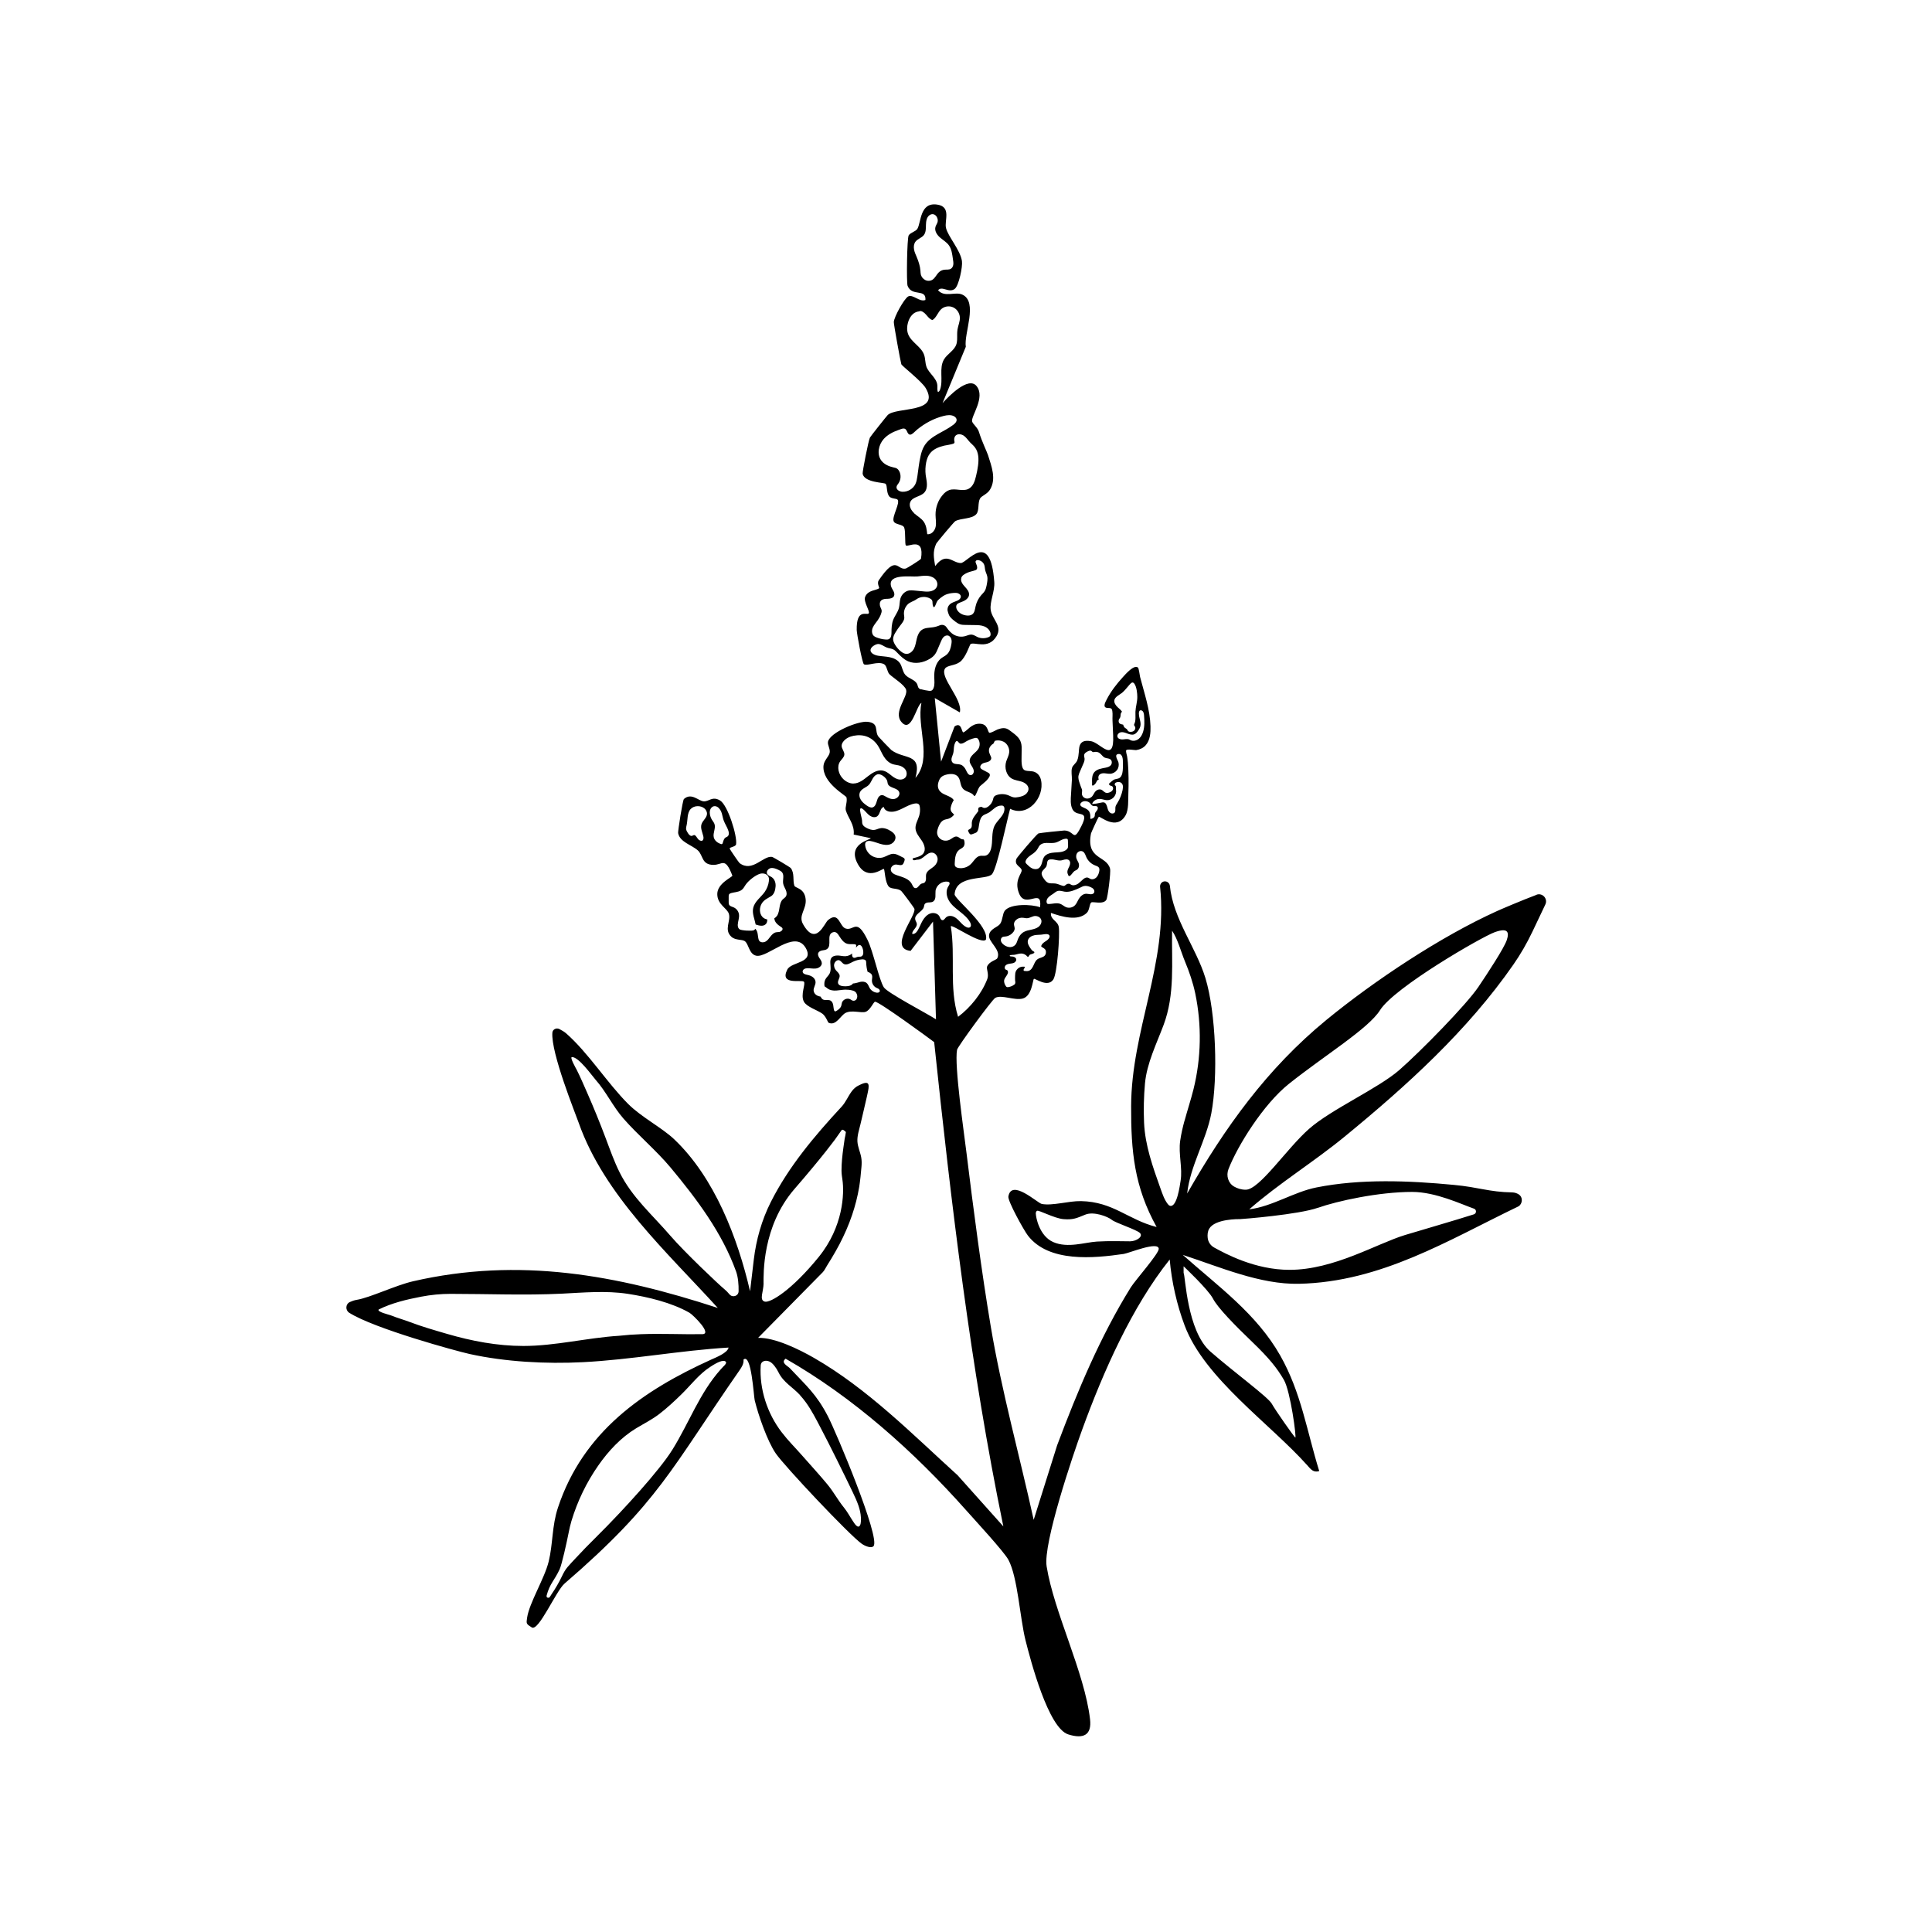 <svg viewBox="0 0 300 300" xmlns="http://www.w3.org/2000/svg" id="Pictos">
  <path d="M238.61,138.94c-2.28.86-5.43,2.2-6.13,2.52-8.75,3.95-19.09,10.82-26.54,16.93-9.21,7.57-15.72,16.66-21.6,26.94.48-4.35,2.94-8.2,3.75-12.44,1.06-5.61.74-15.6-.92-21.04-1.45-4.73-4.99-9.13-5.51-14.28-.04-.43-.41-.75-.84-.71-.42.04-.72.42-.68.85,1.23,11.74-4.46,22.27-4.5,34.06-.02,7.04.49,12.5,3.96,18.76-4.44-1.12-6.71-3.92-11.74-4.02-1.9-.04-4.45.76-6.09.44-.67-.13-4.71-3.97-5.19-1.16-.12.7,2.4,5.25,3.04,6.08,3.25,4.2,10.2,3.52,14.88,2.84.81-.12,5.35-2.02,5.43-.8.05.72-3.66,4.9-4.34,5.99-4.76,7.67-8.27,16.1-11.44,24.53l-3.64,11.57c-2.19-9.96-4.98-19.98-6.67-30.05-1.43-8.52-2.71-18.33-3.76-26.9-.39-3.2-1.92-13.65-1.47-16.04.09-.49,5.46-7.81,5.93-8.06,1-.54,2.99.45,4.28.1,1.42-.38,1.54-2.89,1.72-3.05.17-.14,2.15,1.43,3.02.09.61-.94,1.03-6.94.85-8.13-.15-.98-1.34-1.13-1.22-2.2,1.65.57,4.16,1.34,5.56,0,.43-.4.42-1.38.68-1.61.25-.22,1.86.37,2.36-.42.21-.33.72-4.29.58-4.83-.54-2.1-3.76-1.38-2.96-5.48.03-.14,1.11-2.5,1.21-2.59.17-.15,2.74,2.23,4.15-.21.51-.89.4-2.37.44-3.35.06-1.62.05-3.25-.07-4.86-.03-.34-.08-.67-.13-1-.03-.16-.23-.78-.13-.91.18-.24,1.29.01,1.58-.03.57-.09,1.1-.34,1.47-.78.67-.79.75-1.93.72-2.92-.08-2.61-.97-5.15-1.62-7.66-.05-.2-.19-1.37-.33-1.45-.62-.53-2.01,1.13-2.34,1.48-.96,1.05-1.87,2.22-2.52,3.49-.23.45-.7,1.29.19,1.3.19,0,.42,0,.55.13.09.09.12.22.14.35.08.51,0,1.01.03,1.51.04.76.06,1.53.1,2.29.19,4.36-2.02,1.13-3.4.89-.53-.09-1.21-.15-1.59.31-.3.36-.31.91-.34,1.35-.04.44-.08.9-.25,1.32-.18.45-.67.72-.8,1.14-.18.59,0,1.29-.03,1.89-.04.73-.08,1.47-.13,2.21-.05.76-.14,1.69.25,2.39.74,1.34,2.98-.3,1.02,3.2-.93,1.66-.82.08-2.31.05-.24,0-3.84.38-4.02.45-.25.09-3.34,3.71-3.43,3.96-.37,1.02.75,1.2.82,1.75.07.54-1.22,1.56-.4,3.61,1,2.51,3.64-1.04,3.26,2.15-1.31-.49-4.6-.58-5.47.53-.38.48-.31,1.42-.72,2.03-.35.53-1.58.77-1.73,1.73-.17,1.12,1.93,2.28,1.28,3.63-.13.27-1.26.48-1.58,1.27-.15.38.31,1.19.03,1.94-.85,2.25-2.62,4.44-4.54,5.88-1.43-4.59-.38-9.38-1.13-14.06.21-.34,4.75,2.92,5.45,2.08.58-2.09-4.92-6.33-4.86-7.05.23-3.12,5.03-2.13,5.83-3.14.78-.99,2.3-8.35,2.79-10.13,2.75,1.37,5.35-1.74,4.81-4.4-.11-.55-.4-1.03-.92-1.28s-1.05-.11-1.56-.28c-.71-.23-.53-1.77-.55-2.35-.02-.9.17-1.77-.38-2.56-.39-.56-.99-.94-1.52-1.34-.59-.45-1.16-.35-1.83-.11-.18.07-1.11.61-1.28.51-.3-.18-.19-1.38-1.51-1.4-1.32-.01-1.87,1.09-2.51,1.34-.28.11-.25-1.73-1.38-.91l-2.09,5.46-.98-9.88,3.89,2.23c.51-2-3.18-5.44-2.3-6.8.35-.54,1.53-.43,2.33-1.04.91-.69,1.5-2.66,1.63-2.76.58-.41,2.77.91,4.04-1.23.97-1.63-.73-2.6-.91-4.13-.15-1.25.67-2.87.56-4.29-.6-8.26-4.2-2.93-5.2-2.94-1.32-.01-2.25-1.81-3.98.47-.2-1.28-.41-2.19.15-3.45.09-.21,2.77-3.41,2.97-3.52.89-.5,2.65-.31,3.3-1.13.45-.57.17-1.74.56-2.41.23-.39,1.11-.66,1.53-1.35,1.02-1.67.25-3.62-.3-5.36-.16-.51-.97-2.15-1.41-3.61-.21-.7-.96-1.22-1.06-1.63-.21-.79,2.12-3.75.68-5.5-1.27-1.56-4.4,1.68-5.27,2.65l3.61-8.74c-.33-2.07,1.96-6.99-.56-8.11-1.1-.49-2.74.49-3.75-.67.63-.75,1.69.5,2.6-.22.63-.5,1.24-3.43,1.11-4.31-.25-1.72-2.18-3.83-2.48-5.16-.26-1.12.87-3.28-1.36-3.61-2.71-.41-2.48,2.75-3.08,3.76-.24.41-1.09.59-1.35,1.02-.26.43-.36,7.32-.17,7.83.67,1.74,2.9.37,2.77,2.2-.93.38-1.97-.96-2.69-.54-.62.36-2.18,3.16-2.22,3.97-.02.33,1.05,6.22,1.17,6.56.09.25,3.16,2.63,3.78,3.69,2.34,3.97-4.56,2.88-5.9,4.19-.16.16-2.66,3.3-2.76,3.5-.22.42-1.19,5.34-1.13,5.62.28,1.39,3.36,1.34,3.57,1.56.29.29.09,1.35.56,1.95.3.38,1.11.31,1.28.49.48.5-.87,2.61-.6,3.35.22.6,1.44.44,1.65,1.02.24.66.06,2.61.26,2.76.36.29,2.91-1.42,2.34,2.06-.02.14-2.21,1.49-2.35,1.52-1.4.33-1.4-2.3-4.21,1.83-.32.47.14,1.15.06,1.22-.36.36-1.74.26-2.17,1.35-.3.78.81,2.25.55,2.57-.28.34-1.92-.84-1.86,2.57,0,.51.86,5.19,1.12,5.33.56.3,2.18-.54,3.13-.01.44.24.47,1.21.85,1.57.61.58,2.33,1.63,2.57,2.39.34,1.1-2.04,3.41-.74,4.99,1.58,1.92,2.35-2.64,3.12-2.94-.78,3.76,1.75,8.55-.93,11.64,1.05-3.91-1.73-2.81-3.74-4.32-.12-.09-1.91-1.96-2-2.08-.67-.89.17-2.11-1.7-2.31-1.48-.16-5.86,1.67-6.14,3.1-.1.49.38,1.13.26,1.71-.12.6-.9,1.19-.96,2.03-.2,2.64,3.49,4.59,3.57,4.89.17.67-.24,1.52-.1,2.02.33,1.16,1.39,2.22,1.22,3.76l2.64.56c.13.23-3.85.82-1.94,4.12,1.5,2.59,3.83.51,3.99.66.15.14.16,2.07.76,2.74.39.44,1.35.2,1.93.67.15.12,2.01,2.61,2.05,2.78.29,1.12-4.13,6.16-.59,6.53l3.48-4.55.46,15.18c-1.34-.88-7.57-4.12-8.1-4.97-.76-1.21-1.63-5.53-2.52-7.35-1.73-3.54-2.11-1.36-3.41-1.78-.98-.32-1.01-2.74-2.73-1.31-.57.47-1.88,4.18-3.88.64-.79-1.39.58-2.32.4-3.91-.19-1.73-1.62-1.67-1.75-2.07-.28-.86.06-1.89-.55-2.73-.1-.14-2.74-1.71-2.91-1.74-1.39-.23-3.05,2.46-5.05.96-.11-.08-1.49-2.1-1.53-2.23-.08-.27.92-.27.99-.69.21-1.29-1.3-6.12-2.5-6.81-1.23-.71-1.7.21-2.55.14-.82-.07-1.88-1.4-3.05-.36-.2.18-.95,5.03-.9,5.29.26,1.4,2.08,1.82,3.05,2.68.88.79.55,2.24,2.44,2.26,1.41,0,1.79-1.3,2.93,1.66.08.22-2.34,1.16-2.34,2.87,0,1.63,1.54,2.19,1.8,3.07.34,1.13-.82,2.46.4,3.57.63.57,1.64.37,2.07.67.62.43.65,2.02,1.77,2.26,1.78.39,5.94-4.15,7.67-1.24,1.43,2.42-2.2,2.13-2.84,3.4-1.24,2.46,2.19,1.53,2.57,1.87.34.31-.58,2.05.02,3.13.46.81,2.07,1.28,2.85,1.84.55.39.86,1.36.97,1.41,1.17.54,1.86-1.14,2.65-1.53.97-.49,2.42.07,3.09-.16.75-.25,1.22-1.54,1.48-1.57.55-.06,8.06,5.42,9.18,6.27,2.66,25.21,5.63,50.42,10.74,75.2l-7.1-7.94c-7.03-6.38-13.99-13.45-22.31-18.23-2.32-1.33-6.06-3.17-8.67-3.11,0,0,10.02-10.16,10.02-10.17.28-.28.48-.72.69-1.06.23-.36.46-.73.68-1.1.44-.73.85-1.46,1.25-2.21.76-1.46,1.43-2.98,1.96-4.55.48-1.42.85-2.87,1.1-4.35.14-.85.28-2.26.35-3.12.04-.48.05-.97-.04-1.46-.15-.83-.54-1.62-.59-2.47-.05-.9.27-1.81.47-2.67.28-1.23.59-2.46.86-3.69.08-.39.2-.81.27-1.21.06-.33.24-1.02.08-1.34-.23-.46-1.11.04-1.43.18-.47.21-.86.56-1.16.98-.55.75-.9,1.64-1.53,2.33-4.25,4.59-8.23,9.31-11.02,14.84-1.4,2.79-2.26,5.82-2.63,8.92l-.58,4.92c-1.92-8.28-5.51-17.66-11.8-23.62-1.88-1.78-5.08-3.42-7.12-5.46-3.22-3.21-6.19-7.94-9.64-10.97-.27-.24-.69-.48-1.05-.67-.47-.24-1.05.05-1.09.57-.23,3.14,3.54,12.43,4.1,14.02,3.97,11.24,13.76,20.1,21.59,28.72-15.72-5.14-30.86-7.93-47.33-4.14-2.69.62-6.72,2.56-8.74,2.88-.37.06-.74.19-1.06.34-.68.31-.74,1.26-.1,1.67,3.91,2.47,16.65,5.95,18.69,6.4,5.58,1.23,11.88,1.56,17.58,1.27,7.52-.38,15.1-1.82,22.63-2.27-.15.83-1.95,1.53-2.68,1.86-10.65,4.83-19.9,11.21-23.81,22.99-.95,2.86-.77,5.63-1.44,8.37-.64,2.63-3.01,6.42-3.35,8.72-.14.94-.15.97.71,1.51,1.05.73,3.76-5.64,5.1-6.8,14.7-12.68,16.57-17.87,27.18-33.13.34-.49.68-1.03.61-1.65,1.23-1.08,1.59,5.75,1.74,6.32.56,2.29,1.96,6.35,3.27,8.25,1.43,2.07,11.46,12.7,13.34,14.02.53.38,1.52.77,1.85.36,1.06-1.32-5.81-17.68-7.11-20.18-1.79-3.44-3.35-4.72-5.87-7.41-.35-.38-1.5-.86-.68-1.5,10.52,6,19.98,14.48,28.01,23.51,1.33,1.5,5.88,6.42,6.58,7.71,1.45,2.68,1.8,9.09,2.66,12.5.8,3.17,3.54,13.65,6.64,14.62,2.35.74,3.67.12,3.38-2.36-.84-7.26-5.6-16.6-6.74-23.73-.57-3.53,4.06-17.25,5.54-21.29,3.25-8.92,7.7-19.01,13.57-26.36.3,3.43,1.11,7.04,2.33,10.27,3.1,8.21,13.25,15.21,19.02,21.67.53.59.94,1.2,1.87.91-1.93-6.21-2.79-12.19-6.06-17.95-3.68-6.49-9.69-10.78-15.13-15.62,5.72,1.86,11.98,4.62,18.04,4.49,12.77-.28,23.16-6.77,34.04-12,.11-.05.21-.13.29-.23.43-.51.36-1.31-.21-1.66-.29-.18-.63-.29-.99-.3-3.7-.07-5.13-.8-9.1-1.17-6.93-.66-14.45-.97-21.32.4-3.52.7-6.83,2.95-10.43,3.4,4.67-4.08,10.02-7.36,14.8-11.28,9.67-7.93,19.07-16.44,26.22-26.73,1.13-1.62,2.11-3.34,2.96-5.12l2-4.21c.43-.9-.46-1.86-1.39-1.51ZM175.48,192.75c-.98,0-3.29-.08-5.16.04s-4.54,1.06-6.77.08c-2.23-.98-2.7-3.99-2.7-4.34,0,0-.08-.31.16-.51s2.66,1.17,4.15,1.29c1.49.12,2.03-.16,3.36-.7,1.33-.55,3.52.31,4.11.8s3.83,1.51,4.38,2.05c.55.55-.55,1.29-1.53,1.29ZM169.9,138.61c-.1.19-.35.26-.57.25s-.44-.08-.66-.08c-.53.01-.95.44-1.21.9-.17.31-.3.65-.55.9-.35.36-.93.47-1.39.28-.3-.13-.55-.38-.86-.5-.58-.23-1.23.02-1.85.01-.05,0-.11,0-.16-.03-.05-.03-.09-.09-.11-.15-.09-.24,0-.51.14-.72.24-.32.62-.51.94-.74.2-.15.38-.32.63-.38.36-.09.72.05,1.07.11.44.07.87-.02,1.29-.16.41-.14.8-.31,1.19-.5.16-.08.32-.17.49-.21.34-.08.71.01,1.03.15.18.08.36.17.48.32s.18.37.09.54ZM174.33,122.61c-.15.73-.42,1.43-.82,2.07-.13.21-.28.42-.31.66-.04.29.06.62-.13.84-.16.19-.47.18-.67.04-.2-.14-.32-.37-.39-.6s-.12-.48-.23-.69c-.06-.12-.14-.23-.25-.29-.19-.1-.43-.04-.64.01-.43.11-.87.17-1.31.2.15-.51.71-.82,1.24-.79.35.02.69.17,1.04.19.36.02.73-.12,1-.37.27-.25.43-.6.45-.97,0-.16-.01-.31-.03-.46,0-.08,0-.15,0-.23,0-.07,0-.13-.05-.19-.03-.04-.07-.08-.1-.13-.03-.04-.06-.1-.05-.14s.05-.09.07-.13c.03-.05.07-.08.12-.11.08-.04.17-.06.25-.08.15-.02.32-.01.46.05.2.08.33.28.37.49.04.21.01.43-.03.64ZM176.84,110.83c0-.26.06-.62.4-.52.33.1.39.52.41.81.06.84.1,1.71-.15,2.51-.13.42-.34.83-.68,1.1-.34.27-.83.39-1.23.22-.09-.04-.18-.09-.27-.13-.31-.12-.65-.02-.98,0-.33.02-.73-.09-.82-.41-.1-.33.22-.66.56-.71s.68.09,1,.21c.32.12.68.23,1,.13.32-.11.54-.4.72-.68.11-.18.22-.37.27-.58.16-.66-.23-1.29-.22-1.95ZM173.03,108.73c.12-.55.79-.82,1.19-1.14.45-.37.77-.83,1.16-1.26.29-.31.5-.54.78-.14.34.5.44,1.47.44,2.05,0,.77-.26,1.51-.29,2.28-.02.42.03.84-.01,1.26-.01.16-.04.33-.1.48-.09.24-.18.29,0,.51.17.22.09.54-.12.71-.15.12-.34.16-.53.16-.1,0-.19-.01-.28-.05-.14-.07-.17-.21-.26-.32-.1-.13-.22-.16-.34-.26-.14-.12-.22-.29-.26-.48-.21-.06-.44-.07-.59-.22-.12-.13-.14-.33-.1-.51.05-.17.19-.29.24-.45.09-.3-.02-.61.27-.83-.17-.28-.44-.48-.67-.69-.31-.29-.6-.69-.52-1.11ZM167.48,120.43c.03-.2.11-.38.19-.57l.53-1.22c.12-.27.24-.56.21-.86-.02-.19-.1-.38-.06-.57.05-.25.29-.4.52-.52.14-.07.3-.14.46-.13.18.01.2.14.33.2.12.06.15.02.3,0,.27-.04.56.01.78.17.3.21.48.57.82.72.28.13.63.08.87.27.27.21.27.65.05.91-.19.22-.49.31-.78.37-.64.13-1.36.21-1.78.71-.3.36-.36.87-.35,1.34,0,.12,0,.24.01.36,0,.1-.03.2,0,.3.01.04.04.07.08.08.03,0,.06,0,.09-.02.16-.08.29-.21.39-.35.09-.13.14-.29.23-.43.02-.02.04-.05.06-.06.04-.02.1-.02.14-.05.06-.05.02-.1,0-.17-.04-.19-.02-.41.11-.57.19-.23.52-.29.81-.27.3.02.59.09.89.08.42-.02.82-.24,1.07-.58.25-.34.33-.79.22-1.2-.09-.34-.75-1.23.02-1.29.67-.05.68.93.67,1.35,0,.55.03,1.1-.09,1.64-.07.29-.2.59-.45.74-.29.17-.67.12-.95.32-.21.15-.26.21-.48.39-.1.08-.27.19-.12.37.2.21.57.06.57.55,0,.28-.26.49-.52.59-.21.09-.45.13-.66.05-.24-.1-.39-.34-.63-.45-.21-.09-.45-.06-.65.04s-.36.28-.47.48c-.1.16-.17.33-.29.47-.27.34-.79.49-1.18.29-.21-.1-.37-.29-.43-.53-.04-.2.02-.39.02-.59,0-.22-.1-.37-.17-.56-.07-.2-.14-.41-.21-.61-.13-.38-.25-.78-.19-1.18ZM168.05,125.3c-.14-.07-.3-.19-.31-.35-.01-.11.05-.22.13-.3.18-.19.46-.27.72-.24.26.02.53.13.69.33.17.21.27.41.58.43.18.01.37-.04.51.07.16.13.11.39,0,.56-.11.17-.28.31-.34.51-.05.16,0,.35-.08.5-.08.17-.27.26-.45.32-.06.02-.13.04-.17,0-.03-.03-.03-.09-.03-.14.03-.39-.01-.8-.26-1.1-.25-.3-.65-.41-1-.59ZM166.06,134.5c-.13.28-.31.56-.32.87,0,.22.08.42.18.62.3.26.63-.65,1.08-.82.46-.16.65-.64.5-1.12-.08-.23-.23-.44-.32-.67-.12-.3-.1-.67.09-.93.19-.26.57-.39.86-.23.31.16.41.55.55.87.26.58.75,1.05,1.34,1.28.23.09.49.16.62.36.11.18.08.4.04.61-.07.33-.2.66-.43.9-.24.24-.61.37-.92.24-.15-.06-.27-.17-.43-.21-.26-.06-.51.09-.71.26-.26.22-.49.47-.76.67-.28.19-.62.32-.95.24-.13-.03-.25-.1-.35-.19-.63-.14-.66.4-1.04.31-.42-.09-.8-.32-1.22-.37-.38-.05-.79.04-1.14-.12-.29-.13-.48-.4-.66-.66-.19-.27-.38-.58-.31-.9.09-.43.6-.65.75-1.06.12-.32.03-.76.32-.93.09-.05.19-.06.28-.07.71-.07,1.22.33,1.91.1.34-.11.77-.2,1.01.06.21.23.16.59.03.88ZM159.25,133.86c-.02-.11.02-.23.08-.33.24-.46.72-.72,1.13-1.02.42-.31.61-.59.85-1.04.23-.43.73-.58,1.19-.58.53,0,1.01.08,1.53-.09.52-.17,1-.6,1.58-.56.05,0,.11.01.15.05.05.05.06.13.06.2l.03.68c0,.17.01.35-.05.5s-.2.28-.35.37c-.5.31-1.13.3-1.72.34-.59.04-1.23.18-1.58.65-.2.28-.26.63-.36.96-.09.33-.24.67-.53.85-.29.18-.68.14-.99,0-.31-.15-.56-.39-.81-.63-.1-.1-.2-.2-.23-.34ZM155.43,146.13c-.05-.2,0-.44.15-.57.16-.13.39-.12.6-.15.47-.06.9-.32,1.18-.7.11-.15.19-.33.2-.52,0-.22-.1-.44-.11-.66-.01-.36.25-.69.57-.86.4-.22.75-.19,1.17-.11.49.1.82-.14,1.27-.28.48-.15,1.1.09,1.23.57.11.39-.11.82-.43,1.07-.32.25-.73.35-1.13.44-.4.08-.81.16-1.16.36-.41.23-.71.63-.89,1.07-.13.32-.2.68-.43.93-.23.26-.6.38-.94.34s-.67-.2-.93-.43c-.16-.14-.29-.3-.35-.5ZM157.5,152.88c-.25.21-.57.33-.89.39-.1.02-.2.03-.28-.01-.07-.03-.11-.09-.15-.15-.19-.28-.32-.63-.24-.96.11-.42.54-.73.58-1.17,0-.11-.02-.24-.11-.31-.07-.06-.17-.07-.24-.11-.2-.12-.2-.44-.05-.62.15-.18.39-.25.63-.29s.47-.05.69-.14c.21-.1.4-.32.36-.55-.05-.3-.4-.44-.7-.44-.14,0-.27,0-.33-.13.17-.16.59-.09.82-.14.33-.07.66-.19,1-.19.37,0,.71.2.95.48.14.2.25-.24.41-.31.16-.08.65-.13.67-.36,0-.03-.03-.07-.07-.11,0,0-.01,0-.02,0-.24-.1-.4-.33-.54-.54-.24-.35-.48-.76-.38-1.18.1-.45.57-.73,1.02-.82.45-.09.92-.04,1.38-.13l.21-.03c.32,0,.15-.05.41,0,.14.02.29.09.34.23.03.07.02.16,0,.23-.1.32-.42.52-.7.7-.24.16-.49.36-.58.63-.03.08-.01.14.04.17.23.15.55.29.64.55.09.26.05.58-.12.79-.28.34-.81.34-1.16.6-.31.22-.45.61-.61.95-.16.35-.37.72-.74.84-.21.07-.43.04-.64.02-.04,0-.09-.01-.12-.04-.03-.03-.04-.07-.04-.12,0-.18.33-.42.12-.51-.1,0-.19,0-.29,0-.56.03-1.06.5-1.12,1.05-.05.44-.04,1.18,0,1.27,0,0,.06.31-.13.47ZM111.56,125.43c.27.23.43.56.53.9.1.34.15.69.27,1.03.2.58.57,1.08.75,1.66.09.3.11.68-.14.87-.09.07-.21.1-.3.16-.28.18-.35.55-.45.86-.02.05-.04.11-.08.14-.06.05-.15.03-.22,0-.5-.16-.98-.53-1.09-1.05-.15-.68.35-1.4.11-2.06-.09-.24-.26-.44-.4-.66-.21-.34-.32-.73-.33-1.13,0-.79.68-1.29,1.36-.73ZM109.14,130.48c-.19.16-.49.06-.67-.11-.18-.17-.28-.41-.46-.59-.05-.05-.12-.11-.2-.11-.12-.01-.23.09-.35.12-.26.07-.48-.19-.63-.41-.13-.2-.26-.41-.29-.64-.03-.22.05-.44.09-.66.17-.76.04-1.84.62-2.46.54-.57,1.56-.57,2.13-.09.26.22.43.56.4.89-.05.59-.66.99-.85,1.56-.2.61.14,1.26.28,1.88.05.21.06.48-.11.62ZM121.16,144.68c-.23.07-.48.04-.71.1-.35.09-.61.38-.83.66s-.43.6-.75.77-.77.16-.98-.13c-.06-.09-.1-.2-.12-.31-.08-.33-.08-.67-.17-.99-.06-.21-.16-.41-.32-.56-.04.08-.08.14-.16.19-.12.08-.27.09-.41.1-.48.02-.96,0-1.44-.08-.18-.03-.36-.06-.49-.18-.18-.16-.23-.43-.22-.67.03-.53.26-1.05.19-1.58-.06-.48-.39-.92-.84-1.11-.25-.11-.56-.16-.69-.4-.07-.13-.07-.28-.07-.42v-.86c0-.11,0-.23.06-.33.07-.12.21-.17.35-.21.48-.13,1.02-.14,1.46-.39.39-.22.52-.53.75-.88.42-.63,1.5-1.5,2.24-1.72.5-.15,1.14.02,1.33.5.08.2.07.42.05.64-.07.6-.3,1.18-.64,1.67-.59.84-1.56,1.47-1.79,2.48-.2.86.21,1.72.38,2.59.6.2,1.24.34,1.62-.12.15-.18.18-.42.18-.67-.29-.05-.56-.18-.76-.4-.49-.55-.48-1.42-.11-2.05.37-.62.91-.81,1.48-1.17.47-.3.64-.94.68-1.49.05-.54-.13-1.13-.58-1.44-.25-.17-.59-.26-.73-.53-.18-.36.16-.8.55-.89.39-.08.79.08,1.16.25.23.11.48.22.63.43.34.48.05,1.14.15,1.72.06.35.26.66.4.98s.21.72.02,1.02c-.12.19-.33.3-.48.45-.65.64-.39,1.79-.89,2.55-.11.16-.25.29-.42.38,0,.25.11.51.27.71.21.27.49.47.78.65.07.05.15.1.19.17.12.21-.08.47-.31.54ZM133.04,155.1c-.11.2-.36.34-.58.29-.17-.03-.3-.16-.45-.23-.47-.24-1.13.05-1.28.55-.04.15-.05.32-.1.47-.11.36-.44.61-.76.8-.07.04-.16.09-.24.05-.06-.03-.09-.09-.11-.15-.09-.26-.09-.54-.14-.81-.05-.27-.16-.55-.4-.69-.35-.2-.83,0-1.19-.18-.17-.09-.28-.26-.36-.44-.2-.04-.4-.09-.58-.19-.27-.16-.48-.42-.51-.73-.05-.46.32-.89.3-1.36-.02-.31-.2-.59-.45-.77s-.55-.28-.85-.34c-.28-.06-.63-.15-.7-.43-.04-.17.06-.35.2-.45.14-.1.33-.14.5-.14.45-.02.9.09,1.34.04.44-.05.92-.36.93-.81,0-.3-.2-.56-.37-.81-.17-.25-.3-.58-.16-.84.12-.21.37-.31.61-.35.24-.04.49-.06.7-.19.88-.58-.15-2.27.95-2.63.52-.17.78.29,1.02.66.3.47.66.99,1.23,1.14.36.09.74.02,1.11.06.06,0,.12.02.17.05.09.07.09.2.07.32,0,.06-.03.11-.04.17.06-.07.12-.14.18-.2.69-.79,1.13.72.92,1.27-.05.13-.14.24-.27.29-.15.06-.32.02-.47.04-.15.02-.29.1-.44.15-.45.13-.57-.3-.49-.66-.29.25-.66.41-1.05.43-.4.02-.78-.1-1.18-.11s-.84.09-1.04.43c-.12.21-.14.46-.13.7.02.57.14,1.17-.11,1.67-.17.34-.49.58-.66.91-.17.33-.19.7-.13,1.07.18.11.36.26.48.35.38.28.88.34,1.35.31s.94-.13,1.41-.14c.35,0,.71.03,1.05.12.17.04.34.1.47.21.13.1.22.25.27.4.08.22.08.47-.04.68ZM136.6,153.96c-.07.17-.29.2-.47.18-.45-.06-.86-.33-1.09-.72-.15-.26-.23-.57-.46-.77-.26-.23-.64-.25-.97-.19-.26.05-.75.24-1.17.26-.13.23-.45.36-.74.4-.27.04-.54.04-.81.01-.29-.03-.63-.13-.74-.41-.15-.4.28-.81.23-1.23-.04-.34-.36-.57-.58-.83-.22-.27-.35-.64-.26-.98.07-.29.4-.65.73-.58.31.07.5.47.79.6.43.19.91-.12,1.33-.33.46-.23.96-.37,1.47-.4.22-.01.49.02.59.22.05.09.05.2.05.3.02.48.09.95.22,1.41.28.1.58.25.68.53.09.25,0,.53-.01.8-.01.47.26.93.67,1.14.13.07.28.11.4.21.12.09.2.25.14.39ZM147.78,117.67c.06-.24.18-.47.24-.71.1-.39.07-.8.15-1.19.04-.18.19-.7.42-.71.17,0,.32.41.58.42.31.01.58-.18.84-.34.41-.24.86-.42,1.32-.53.13-.03.27-.05.39,0,.08.04.14.12.19.19.27.42.28.99.04,1.43-.2.36-.55.61-.84.9-.3.29-.57.66-.54,1.07.02.28.18.53.33.77.15.24.3.49.31.78s-.18.59-.46.61c-.37.03-.58-.4-.73-.73-.17-.37-.43-.74-.82-.88-.44-.16-1.02-.01-1.32-.38-.16-.19-.16-.47-.1-.72ZM151.95,125.49c-.15.23.04.35-.07.5-.41.56-.94,1.09-.98,1.78-.01.24.04.49-.06.72-.09.2-.29.25-.46.37-.02.01-.04.03-.05.05-.01.03,0,.06,0,.1.04.15.11.29.2.41.04.05.08.1.14.13.09.04.2.02.3-.02.12-.05.25-.09.37-.14.12-.05.23-.08.33-.18.16-.15.22-.38.27-.59.1-.49.12-1.01.32-1.47.3-.72.86-.67,1.4-1.04.62-.43,1.02-1.03,1.87-1.02.08,0,.16,0,.23.05.16.08.21.28.21.46.01,1-1.01,1.66-1.49,2.53-.6,1.12-.26,2.51-.61,3.73-.13.45-.4.91-.86,1.01-.26.06-.54-.02-.81.03-.65.1-.98.82-1.45,1.28-.5.49-1.23.72-1.92.6-.2-.04-.42-.11-.52-.29-.07-.13-.07-.29-.06-.44.03-.77.1-1.65.72-2.11.2-.15.46-.25.62-.44.23-.27.23-.69.12-1.02-.01-.04-.03-.08-.06-.11-.07-.06-.16-.03-.24-.04-.1-.02-.19-.07-.27-.12-.17-.11-.32-.25-.53-.3-.41-.09-.75.28-1.12.47-.4.21-.9.22-1.3,0-.4-.21-.67-.64-.68-1.09,0-.27.08-.53.17-.79.18-.47.43-.96.89-1.17.22-.1.46-.12.69-.19.36-.11.67-.35.9-.65-.14-.15-.33-.29-.44-.47-.22-.35-.07-.81.08-1.2.07-.18.18-.39.3-.59-.07-.09-.15-.18-.24-.26-.37-.3-.85-.44-1.28-.65-.8-.39-1.12-1.01-.86-1.87.15-.51.4-.87.9-1.06.58-.22,1.45-.34,1.97.06.64.49.42,1.42.92,2,.39.46,1.08.51,1.54.89.07.06.12.13.17.2.3.38.54-1.11,1.01-1.51.53-.46,1.16-.89,1.44-1.51.08-.19.02-.4-.16-.5-.31-.16-.61-.32-.92-.49-.13-.07-.26-.14-.33-.26-.14-.25.06-.57.31-.71s.55-.15.82-.25c.27-.09.54-.32.53-.6,0-.12-.06-.23-.11-.34-.13-.28-.26-.57-.25-.87.02-.44.33-.83.71-1.05l.2-.41c.33-.1.68-.09,1.01,0h.05s-.02,0-.03,0c.21.07.42.16.59.3.44.37.68.96.61,1.53-.06.48-.31.91-.46,1.37-.3.96,0,2.16.87,2.66.46.26,1.02.31,1.52.47s1.03.53,1.07,1.06c.03.37-.19.73-.5.95-.3.22-.68.32-1.05.39-.26.05-.53.08-.79.03-.27-.05-.52-.2-.77-.3-.57-.23-1.21-.25-1.79-.06-.18.06-.37.15-.47.31-.09.14-.11.32-.16.48-.19.7-1.06,1.54-1.65,1.11-.21-.15-.57.08-.57.08ZM149.26,89.74c.12-.39.52-.6.89-.78.44-.21.88-.26,1.32-.42.42-.15.25-.66.1-1.01-.05-.12-.12-.26-.07-.39.06-.15.26-.18.42-.16.41.06.79.36.92.76.09.26.08.55.15.82.07.31.23.59.3.9.11.47,0,.97-.09,1.45-.06.27-.12.55-.25.79-.15.28-.39.49-.6.73-.42.49-.72,1.08-.86,1.71-.1.45-.14.97-.51,1.25-.23.18-.54.21-.83.19-.61-.05-1.22-.34-1.53-.87-.15-.25-.21-.58-.05-.82.1-.15.27-.23.44-.3.31-.13.63-.23.9-.41.28-.18.52-.45.56-.78.07-.5-.32-.94-.66-1.31-.34-.37-.7-.86-.54-1.34ZM147.37,92.17c.36-.07,1.07-.19,1.43-.03.62.27.45.84-.06,1.09-.48.23-1.07.33-1.4.78-.16.21-.22.47-.21.73,0,0,.13.75.41,1.05.23.29.52.52.81.74.23.17.46.33.73.41.28.09.57.1.86.1.46,0,.93.02,1.39.02.52,0,1.06.02,1.54.22s.91.63.95,1.15c0,.12,0,.24-.08.34-.06.08-.15.12-.23.16-.54.23-1.18.23-1.72-.01-.31-.14-.59-.36-.93-.38-.33-.02-.63.14-.95.23-.58.17-1.22.1-1.75-.19-.5-.27-.87-.71-1.19-1.18-.23-.34-.66-.46-1.04-.3-.35.15-.72.26-1.1.31-.58.08-1.21.06-1.69.4-.44.31-.65.84-.78,1.36s-.19,1.06-.43,1.54c-.24.48-.73.88-1.26.82-.28-.03-.54-.19-.76-.36-.4-.31-.73-.71-.98-1.15-.13-.24-.24-.5-.25-.77,0-.36.16-.7.35-1.01.24-.4.5-.79.79-1.15.27-.35.58-.71.6-1.15,0-.18-.03-.35-.05-.53-.05-.56.17-1.13.55-1.53.38-.41.93-.49,1.38-.82.62-.45,1.5-.49,2.16-.1.1.06.19.12.25.22.1.16.09.36.1.55,0,.17.07.33.12.5.28.26.41-.73.73-1.04.48-.46,1.04-.88,1.7-1.01ZM143.69,43.49c-.34-.16-.6-.48-.7-.84-.05-.21-.05-.43-.07-.65-.06-.72-.29-1.41-.57-2.08-.16-.39-.35-.77-.42-1.19s-.03-.87.23-1.21c.33-.43.94-.58,1.28-1,.35-.44.33-1.05.34-1.61.01-.56.11-1.2.57-1.51.75-.5,1.45.39,1.22,1.13-.08.24-.24.45-.31.69-.18.6.21,1.22.68,1.64.47.41,1.04.73,1.4,1.23.44.61.52,1.41.63,2.16.04.27.09.54.06.81-.03.27-.16.54-.39.68-.29.17-.66.1-.99.14-.3.03-.6.16-.82.36-.4.35-.6.92-1.05,1.2-.32.2-.74.22-1.08.06ZM143.86,56.94c-.21-.58-.16-1.24-.36-1.83-.45-1.31-2.03-1.96-2.5-3.26-.2-.56-.17-1.19-.01-1.76.14-.48.37-.95.74-1.29s.9-.53,1.39-.42l-.44-.1c.43-.07.83.25,1.12.58.29.33.57.72.99.84.63-.38.83-1.22,1.38-1.71.49-.44,1.25-.54,1.85-.26s1,.92,1.03,1.58c.02.63-.27,1.23-.37,1.85-.09.54-.03,1.08-.06,1.62-.02.26-.05.51-.14.75-.34.93-1.38,1.42-1.89,2.27-.82,1.36-.09,3.17-.61,4.68-.06.17-.16.36-.34.39-.14-.32-.06-.69-.09-1.05-.1-1.13-1.31-1.83-1.7-2.89ZM140.11,76.36c-.43-.02-.94-.31-.9-.74.02-.22.19-.4.32-.59.36-.54.41-1.27.11-1.85-.09-.16-.2-.32-.36-.42-.16-.1-.36-.14-.54-.18-.73-.16-1.46-.48-1.9-1.08-.72-.98-.42-2.44.39-3.34.59-.65,1.38-1.07,2.2-1.36.69-.24,1.12-.52,1.42.21.41,1,.95.21,1.52-.27,1.22-1.01,2.65-1.78,4.19-2.16.52-.13,1.1-.2,1.57.05.2.11.38.29.41.51.04.32-.22.6-.48.8-1.49,1.16-3.55,1.68-4.53,3.29-.3.5-.48,1.07-.6,1.65-.23,1.01-.33,2.04-.48,3.07-.06.42-.13.84-.31,1.22-.36.74-1.19,1.23-2.02,1.19ZM141.97,79.7c-.5-.45-.89-1.16-.61-1.77.37-.81,1.58-.79,2.17-1.45.32-.35.42-.85.4-1.32-.01-.47-.13-.93-.19-1.4-.08-.66-.05-1.33.08-1.98.1-.48.27-.96.57-1.35.52-.69,1.38-1.03,2.22-1.23,0,0,1.14-.19,1.42-.3.28-.11.17-.37.17-.37-.08-.31-.03-.67.19-.89.33-.33.91-.24,1.29.03.38.27.63.69.96,1.03.24.25.52.47.73.75.61.77.63,1.86.5,2.84-.07.55-.18,1.09-.31,1.62-.18.79-.46,1.66-1.19,2.01-.89.44-2-.14-2.95.17-.43.14-.78.45-1.06.79-.71.84-1.1,1.94-1.09,3.05,0,.63.15,1.28.01,1.89-.13.62-.68,1.22-1.3,1.13-.07-.67-.15-1.36-.53-1.92-.38-.55-1-.88-1.5-1.32ZM135.53,97.45c.18-.43.51-.77.77-1.15.2-.29.37-.6.49-.93.08-.21.15-.43.1-.65-.03-.15-.11-.29-.18-.44-.14-.34-.15-.77.11-1.03.26-.26.68-.26,1.04-.27s.8-.1.96-.43c.11-.24.04-.52-.08-.76-.12-.23-.28-.45-.36-.7-.64-2.07,3.12-1.49,4.06-1.58.45-.04.9-.12,1.36-.11s.92.12,1.28.4.57.77.43,1.21c-.12.41-.52.69-.94.79-.41.1-.85.07-1.28.02-.46-.04-.92-.09-1.38-.13-.24-.02-.48-.04-.71-.01-.66.09-1.21.64-1.39,1.28-.13.46-.1.96-.22,1.43-.17.67-.64,1.21-.89,1.85-.24.62-.27,1.3-.27,1.96,0,.38-.04.84-.38,1.03-.16.09-.35.09-.54.07-.47-.03-.94-.14-1.38-.31-.16-.06-.32-.13-.44-.24-.34-.31-.35-.87-.17-1.29ZM143.02,107.05c-.11-.03-.22-.07-.3-.14-.18-.15-.2-.41-.28-.62-.3-.76-1.34-.89-1.87-1.51-.43-.5-.46-1.25-.83-1.8-.35-.51-.96-.79-1.56-.92-.61-.13-1.23-.14-1.84-.24-.45-.07-1.32-.38-1.14-1.02.11-.39.78-.79,1.16-.8.49,0,.88.38,1.34.55.34.13.71.14,1.03.3.23.12.41.31.59.5.5.52,1.03,1.05,1.7,1.34,1.08.47,2.37.22,3.38-.4.28-.17.54-.37.74-.63.21-.27.35-.58.48-.9.16-.38.32-.76.48-1.13.1-.24.21-.48.38-.67s.43-.32.69-.28c.27.05.48.29.55.56.08.27.05.55,0,.82-.09.57-.26,1.16-.68,1.55-.26.25-.6.39-.89.61-.87.67-1.12,1.88-1.08,2.97.02.55.09,1.12-.1,1.63-.07.18-.18.37-.36.43-.12.04-.25.03-.37.02-.41-.05-.81-.13-1.21-.24ZM132.52,121.67c-.59,0-1.16-.29-1.59-.71-.72-.71-1.04-1.91-.47-2.74.24-.34.61-.63.65-1.04.04-.48-.42-.89-.42-1.37,0-.24.11-.47.26-.66.38-.5.99-.78,1.6-.9,1.53-.3,2.87.2,3.76,1.52.36.54.58,1.16.93,1.71.33.52.8.99,1.39,1.18.31.1.64.12.96.2.4.1.79.32,1.02.67s.25.84,0,1.17c-.28.35-.79.42-1.22.29s-.78-.41-1.13-.69-.72-.55-1.15-.64c-.84-.18-1.65.34-2.33.87-.67.53-1.39,1.13-2.25,1.13ZM138.91,124.06c-.47.09-.95-.12-1.36-.36-.2-.12-.41-.25-.64-.23-.42.03-.64.5-.75.9s-.26.88-.66,1c-.32.09-.65-.11-.93-.3-.35-.25-.69-.52-.91-.89-.22-.36-.3-.84-.1-1.22.29-.55,1.04-.69,1.43-1.17.38-.47.56-1.32,1.22-1.54.55-.19,1.42.51,1.56,1.03.04.14.04.28.08.41.24.73,1.52.6,1.78,1.32.16.45-.25.95-.72,1.04ZM141.58,137.25c-.43-.81-1.44-1.05-2.3-1.34-.43-.14-.91-.39-.96-.84-.04-.36.26-.7.61-.8.38-.11.9.22,1.22-.03.1-.08.15-.2.2-.32.05-.13.12-.27.13-.41.01-.25-.18-.32-.37-.41-.16-.07-.31-.16-.46-.23-.29-.15-.6-.29-.93-.29-.54,0-1.01.36-1.53.53-.61.2-1.3.11-1.84-.23-.54-.34-.92-.93-1-1.56-.03-.19-.02-.41.1-.56.16-.19.45-.2.69-.17.53.08,1.03.3,1.55.45.52.15,1.08.24,1.58.05.5-.19.9-.75.75-1.26-.09-.34-.39-.59-.69-.78-.51-.32-1.11-.56-1.7-.43-.3.06-.57.22-.87.25-.4.05-.8-.11-1.16-.29-.26-.13-.54-.3-.66-.57-.08-.18-.07-.39-.08-.59-.02-.54-.87-2.77.37-1.57.29.28.53.61.87.83.33.22.81.31,1.12.07.49-.37.42-1.32,1.02-1.44.06.43.53.69.96.73,1.36.15,2.51-1.06,3.87-1.27.21-.03.45-.03.6.12.1.1.14.26.16.4.07.47.03.96-.11,1.42-.2.65-.6,1.26-.56,1.94.05.71.57,1.29.97,1.88.4.59.68,1.42.25,1.99-.22.29-.57.44-.92.56-.2.07-.41.11-.62.17-.13.03-.18.16-.07.26.19.18.46-.03.68-.02.88.04,1.45-1.19,2.32-1.09.44.05.78.47.82.91.04.44-.18.87-.5,1.17-.44.41-1.11.66-1.27,1.25-.06.24-.02.5-.03.75s-.1.53-.33.63c-.11.05-.24.05-.36.1-.38.15-.56.75-.96.7-.3-.03-.42-.39-.56-.66ZM146.33,142.88c-.25-.02-.33-.33-.44-.56-.25-.49-.92-.66-1.44-.47-.52.18-.91.63-1.19,1.11s-.46,1-.74,1.48c-.19.33-.52.67-.88.57,0-.59.81-.99.72-1.58-.03-.23-.2-.41-.24-.64-.17-.84,1.11-1.21,1.33-1.92.1-.33.03-.52.39-.67.36-.15.78.02,1.11-.25.44-.36.26-1.05.32-1.61.1-.88,1.02-1.57,1.89-1.43.09.02.19.04.25.12.13.17-.03.4-.14.58-.44.66-.32,1.56.08,2.24.4.68,1.04,1.18,1.66,1.67.62.49,1.25,1.01,1.63,1.7.13.24.21.59-.01.76-.15.11-.36.07-.53,0-.4-.18-.71-.5-1.01-.82s-.61-.65-1.01-.82c-.4-.18-.92-.17-1.22.15-.16.16-.3.42-.53.4ZM109.06,207.17c-3.2.05-6.33-.12-9.49,0-1.14.04-2.29.12-3.45.25-4.95.31-9.89,1.58-14.85,1.58-4.04,0-8.03-.76-11.9-1.89-1.95-.57-3.81-1.1-5.71-1.82-.95-.36-1.97-.64-2.91-1.02-.36-.14-2.25-.57-1.95-.93,2.03-1.01,4.34-1.56,6.59-1.99,1.51-.29,3.04-.44,4.57-.44,5.8,0,11.51.25,17.28-.03,3.37-.17,6.85-.49,10.21.02,3.13.48,6.85,1.36,9.62,2.95.52.3,3.6,3.3,1.98,3.32ZM112.36,212.15c-.16.17-.32.34-.47.51-3.25,3.64-4.88,8.25-7.44,12.38-.64,1.03-1.38,2-2.13,2.94-.94,1.18-1.92,2.33-2.92,3.46-1.05,1.19-2.13,2.37-3.22,3.53-1.24,1.32-2.51,2.62-3.79,3.89-1.01,1-2.01,2.02-2.97,3.06-.43.46-.87.92-1.28,1.4-.37.43-.65.94-.89,1.46-.46.96-1,1.88-1.6,2.76-.13.19-.3.54-.42.55-.49.07-.33-.4-.35-.34.5-1.88,1.19-2.29,2.01-4.05.36-.77,1.11-4.19,1.4-5.66.12-.62.26-1.24.44-1.85.93-3.09,2.35-6.03,4.2-8.67,1.57-2.24,3.49-4.3,5.84-5.73,1.23-.74,2.46-1.35,3.61-2.23,1.22-.94,2.35-1.99,3.45-3.07,1.44-1.4,2.71-3.12,4.44-4.23.43-.28,1.71-1.13,2.28-.91.45.18.02.6-.18.8ZM114.69,200.49c0,.75-.94,1.07-1.42.49-.23-.28-.5-.56-.79-.8-.83-.67-6.22-5.78-8.38-8.29-2.83-3.29-5.94-5.94-7.89-9.85-.85-1.7-1.48-3.5-2.15-5.28-.9-2.39-1.86-4.75-2.89-7.09-.53-1.19-1.04-2.41-1.63-3.57-.1-.19-1.11-1.95-.73-1.96,1.06-.02,3.05,2.81,3.67,3.52,1.65,1.86,2.69,4.16,4.33,6.03,2.3,2.62,5.07,4.92,7.32,7.61,4.06,4.88,8.01,10.13,10.17,16.14.31.86.41,2.03.39,3.05ZM118.56,199.27c.02-1.33-.26-8.8,4.81-14.65.97-1.12,1.93-2.24,2.87-3.38.69-.83,1.38-1.67,2.05-2.52.46-.58.91-1.16,1.35-1.75.35-.48.69-.97,1.03-1.46.17-.24.47.09.62.21.02.02.04.03.05.06,0,.02,0,.05,0,.07-.03.33-.12.65-.18.97-.07.46-.14.93-.2,1.4-.16,1.17-.29,2.35-.29,3.54,0,.48.07.95.14,1.42.32,2.13.13,7.3-3.66,11.98-4.16,5.14-7.56,7.22-8.42,6.95-.87-.27-.18-1.5-.16-2.82ZM124.22,216.64c.33.36.64.74.93,1.14.87,1.21,1.56,2.56,2.25,3.88,1.45,2.74,3.69,7.29,5.03,10.09.32.67.63,1.34.87,2.04.2.59.35,1.21.38,1.84.01.34.03.91-.13,1.21-.33.62-.87-.27-1.12-.65-.46-.69-.85-1.44-1.37-2.08-1.01-1.25-1.52-2.3-2.53-3.55-1.1-1.35-2.82-3.23-3.97-4.54-1.13-1.29-2.14-2.26-3.19-3.63-2.23-2.91-3.47-6.68-3.25-10.37.04-.68.76-.88,1.38-.59.48.22,1.03.94,1.39,1.68.76,1.55,2.19,2.28,3.34,3.52ZM188.35,201.65c.74,1.43,3.42,4.16,6.1,6.73,2.68,2.57,3.88,4.11,4.91,5.88,1.03,1.77,2,9.13,1.77,8.96-.23-.17-3.08-4.22-3.65-5.25-.57-1.03-5.88-4.91-9.53-8.1-3.65-3.19-3.88-11.81-4.16-12.21v-1.03s3.82,3.59,4.56,5.02ZM183.93,174.02c-.28,1.02-.52,2.06-.67,3.11-.3,2.06.39,4.24.06,6.24-.11.67-.55,4.12-1.63,3.87-.16-.04-.27-.16-.37-.29-.54-.7-.83-1.6-1.13-2.43-1.18-3.31-2.38-6.65-2.54-10.18-.09-2.03-.04-4.08.14-6.1.29-3.15,1.8-6.17,2.89-9.08,1.78-4.76,1.24-9.68,1.32-14.64.87,1.26,1.39,3.31,2,4.77.67,1.61,1.24,3.27,1.6,4.98,1.02,4.9.93,10.03-.28,14.89-.41,1.63-.94,3.24-1.38,4.86ZM204.64,187.55c3-1.06,9.43-2.47,14.63-2.47,3.68,0,7.7,1.94,9.61,2.6.42.15.41.74-.01.88-2.67.86-8.85,2.65-10.72,3.22-4.41,1.35-11.04,5.4-17.91,5.4-5.36,0-9.93-2.49-11.7-3.46-.56-.31-.94-.86-1.01-1.5-.05-.46-.02-.99.23-1.42.91-1.56,4.58-1.5,4.85-1.5s9.05-.7,12.04-1.76ZM233.97,145.98c-.41,1.23-2.97,5.14-4.4,7.26-1.89,2.8-8.95,9.99-12.27,12.9-3.28,2.87-10.57,6.1-14.03,9.15-3.46,3.04-7.69,9.45-9.83,9.45-.72,0-1.32-.21-1.81-.49-.92-.53-1.26-1.69-.88-2.69,1.43-3.69,5.45-10.12,9.39-13.26,5.57-4.44,12.34-8.56,14.15-11.44,2.22-3.54,15.76-11.37,17.81-12.11,2.06-.74,2.28,0,1.87,1.23Z"></path>
</svg>